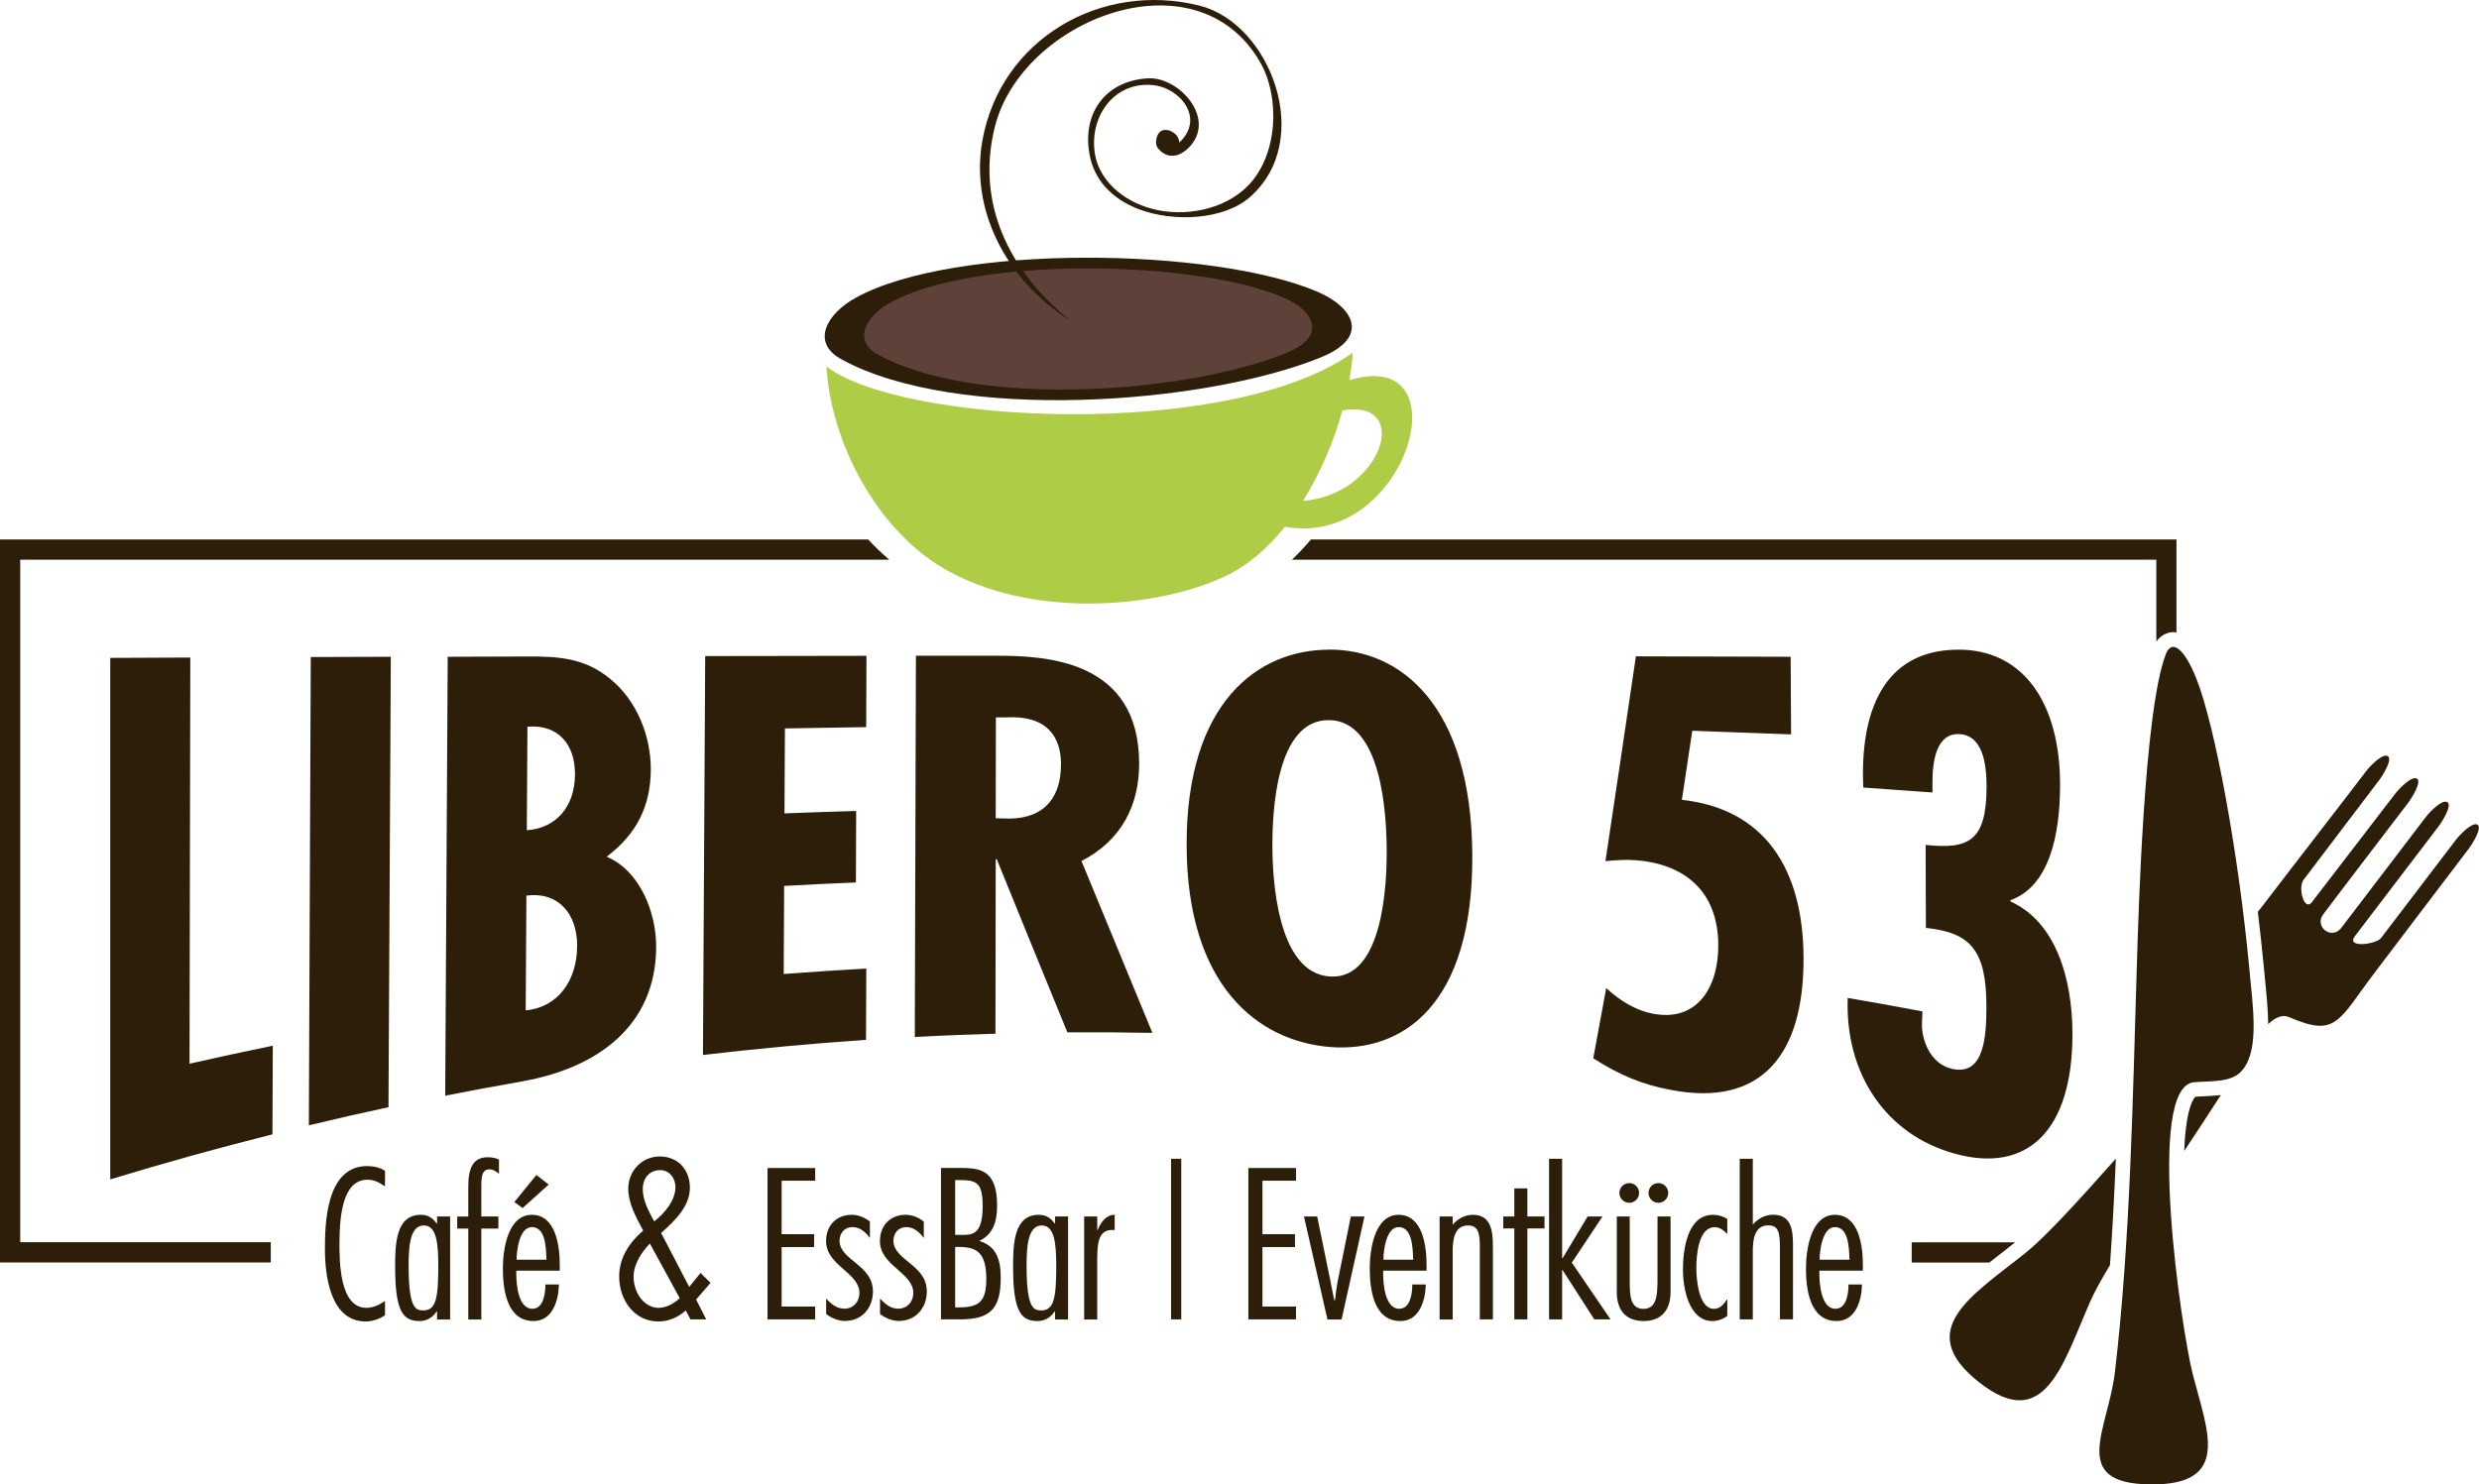 <?xml version="1.0" encoding="UTF-8"?>
<svg xmlns="http://www.w3.org/2000/svg" id="Ebene_2" viewBox="0 0 286.71 171.73">
  <defs>
    <style>.cls-1{fill:#5e4138;}.cls-1,.cls-2,.cls-3{stroke-width:0px;}.cls-2{fill:#2c1e09;}.cls-3{fill:#afcc46;}</style>
  </defs>
  <g id="Ebene_1-2">
    <path class="cls-2" d="M222.36,117.01c-2.89-.55-5.77-1.07-8.66-1.56-.33,8.81,4.46,15.8,12.29,17.99,8.49,2.4,13.7-2.64,13.7-13.8,0-6.5-1.97-13.03-7.17-15.35v-.15c4.51-1.6,5.74-7.6,5.74-13.33,0-9.53-4.29-15.73-11.88-15.65-8.64.08-11.28,7.32-10.88,15.95,2.67.18,5.34.38,8,.57,0-.37,0-.74,0-1.11-.01-2.44.42-5.75,3.08-5.64,2.73.11,3.17,3.42,3.18,6.02,0,6.35-2.03,7.33-7.05,6.8,0,3.2.02,6.4.03,9.6,5.2.53,6.99,2.64,7,9.06,0,3.44-.23,8.11-3.99,7.24-2.47-.56-3.47-3.27-3.47-5.11.02-.51.04-1.02.06-1.53M185.69,99.62c1.12-.1,2.36-.2,3.54-.1,5.47.43,9.46,3.47,9.5,9.78.03,4.77-2.31,8.78-7.22,8.03-2.12-.31-4.11-1.49-5.74-3.03-.5,2.72-1,5.43-1.5,8.13,2.94,1.9,5.74,3.08,9.03,3.67,10.38,1.98,15.35-4.03,15.29-15.32-.05-10.34-4.55-17.2-14.07-18.25.4-2.65.8-5.31,1.2-7.99,3.81.13,7.62.27,11.43.42-.01-3-.03-5.99-.05-8.98-5.97-.02-11.93-.04-17.9-.05-1.17,7.99-2.35,15.88-3.52,23.68M147.16,97.93c-.01-3.92.39-14.68,6.55-14.62,6.16.06,6.65,11.09,6.67,15.1.02,3.6-.36,14.97-6.55,14.56-6.19-.38-6.66-11.52-6.67-15.04M153.68,75.16c-8.27.03-16.46,6.17-16.44,22.56.02,16.38,8.3,22.75,16.62,23.41,8.32.64,16.52-4.8,16.42-22.2-.1-17.4-8.34-23.83-16.6-23.78M115.19,82.99c.41,0,.83,0,1.24,0,4.67-.25,6.29,2.29,6.28,5.42,0,3.59-1.69,6.24-5.93,6.29-.54-.01-1.08-.03-1.62-.04,0-3.88.01-7.77.02-11.66M115.13,119.58c.01-6.73.02-13.45.03-20.18.04,0,.08,0,.12,0,2.71,6.68,5.43,13.35,8.17,20.03,3.28-.02,6.55,0,9.83.06-2.74-6.67-5.47-13.28-8.2-19.88,4.62-2.37,6.67-6.45,6.67-11.26-.01-11.92-10.58-12.49-16.49-12.49-3.11,0-6.22,0-9.33,0-.04,14.7-.09,29.4-.13,44.11,3.11-.17,6.21-.29,9.32-.38M81.56,75.89c-.09,15.39-.17,30.78-.26,46.16,6.28-.74,12.57-1.32,18.86-1.75.01-2.75.02-5.5.03-8.25-3.19.18-6.37.39-9.55.63.02-3.4.03-6.79.05-10.19,2.76-.15,5.53-.29,8.3-.4,0-2.76.02-5.51.03-8.27-2.76.08-5.53.17-8.29.28.02-3.28.03-6.55.05-9.83,3.13-.06,6.26-.11,9.4-.15.01-2.75.02-5.5.03-8.25-6.22,0-12.44.02-18.65.03M66.5,89.6c-.02,3.63-2.09,6.2-5.57,6.45.02-3.99.05-7.99.07-11.98,3.54-.29,5.52,2.02,5.5,5.53M60.5,125.08c8.46-1.51,15.34-6.3,15.39-15.5.02-4.03-1.88-8.84-5.72-10.47,3.5-2.65,5.07-5.89,5.1-10.06.02-3.92-1.63-8.04-4.73-10.54-2.97-2.44-6.08-2.58-9.68-2.56-3.03,0-6.05.02-9.08.03-.1,16.93-.19,33.85-.29,50.78,3-.59,6-1.15,9.01-1.67M66.75,109.44c-.02,4.01-2.22,7.1-5.95,7.45.03-4.43.05-8.86.08-13.28,3.67-.48,5.89,2.08,5.87,5.83M35.71,130.19c3.07-.74,6.14-1.44,9.22-2.1.09-17.37.18-34.74.27-52.11-3.09.01-6.17.02-9.26.03-.08,18.06-.15,36.12-.22,54.17M12.75,76.12v60.32c6.23-1.9,12.49-3.63,18.76-5.21.01-3.42.02-6.83.04-10.25-3.21.66-6.42,1.35-9.63,2.08.03-15.66.06-31.32.09-46.99-3.09.02-6.17.03-9.26.04"></path>
    <path class="cls-2" d="M2.34,143.72v-78.97h100.51c-.85-.72-1.67-1.5-2.44-2.34H0v83.64h31.32v-2.34H2.34Z"></path>
    <path class="cls-2" d="M152.77,41.34c5.73-2.32,3.81-5.79-.42-7.6-12.07-5.14-41.96-5.56-53.35.69-3.36,1.84-5.28,5.17-1.68,7.14,13.26,7.27,41.77,5.32,55.46-.23"></path>
    <path class="cls-3" d="M156.06,43.97c.19-1.1.33-2.17.4-3.18-14.21,10.16-52.18,8.32-60.88,1.6.5,8.72,5.77,18.78,13.46,23.31,10.06,5.93,24.66,4.75,32.7.95,2.59-1.22,4.89-3.25,6.87-5.72,14.12,2.6,20.87-21.01,7.46-16.95M150.7,57.95c2.03-3.25,3.58-6.92,4.56-10.48,8.22-1.36,4.47,9.82-4.56,10.48"></path>
    <path class="cls-1" d="M148.73,40.85c4.87-1.97,3.24-4.93-.36-6.46-10.26-4.37-35.67-4.72-45.35.59-2.85,1.56-4.49,4.39-1.43,6.07,11.27,6.18,35.5,4.52,47.14-.2"></path>
    <path class="cls-2" d="M123.78,37.11c-7.71-4.91-11.55-13.09-10.16-20.85,2.09-11.7,13.68-18.46,25.11-15.61,8.2,2.05,13.36,15.59,5.81,22.17-3.01,2.63-8.82,2.91-12.83,1.38-3.3-1.26-5.12-3.53-5.65-6.09-1.01-4.82,1.64-8.74,6.68-9.05,3.32-.2,7.31,3.92,5.42,7.15-.86,1.46-2.72,2.69-4.2.99-.35-.4-.32-1.04-.05-1.62.53-1.12,2.42-.38,2.48.91,3.01-2.78.11-6.37-3.11-6.65-4.57-.41-7.4,3.86-6.62,8.11.51,2.8,3.04,5.27,6.59,6.21,3.67.97,8.36.18,11.17-2.76,3.37-3.54,3.67-10.14,1.3-14.24-7.4-12.79-27.55-4.91-30.66,7.51-2.19,8.75,1.53,16.62,8.74,22.44"></path>
    <path class="cls-2" d="M234.36,144.87c-6.15,4.93-13.17,8.94-5.51,15.01,7.66,6.07,9.72-2.11,12.92-9.36.49-1.1,1.27-2.52,2.26-4.16.29-4.08.51-8.19.68-12.32-4.25,4.79-8.06,8.98-10.35,10.82"></path>
    <path class="cls-2" d="M253.91,126.89s-1.09.78-1.29,6.26c1.43-2.16,2.87-4.34,4.23-6.46-.6.07-1.2.1-1.79.13-.38.02-.76.03-1.15.06"></path>
    <path class="cls-2" d="M286.58,95.43c-.55-.41-1.96.97-2.56,1.75l-8.65,11.35c-.54.71-4.1,1.2-3.01-.23,3.21-4.21,6.42-8.43,9.63-12.64.56-.73,1.59-2.47,1.09-2.84-.55-.41-1.96.96-2.56,1.75-3.28,4.3-8.04,10.55-9.74,12.78-1.1,1.43-3.17-.13-2.08-1.58,3.24-4.31,6.51-8.54,9.77-12.83.56-.74,1.59-2.47,1.09-2.84-.54-.41-1.96.97-2.56,1.75l-9.62,12.52c-.86,1.13-1.67-1.66-.95-2.6,2.85-3.74,5.82-7.69,8.67-11.43.56-.73,1.59-2.46,1.09-2.84-.54-.42-1.96.96-2.56,1.75-3.69,4.85-7.45,9.65-11.14,14.49-.49.65-.95,1.23-1.36,1.75.26,2.13.49,4.26.69,6.34l.14,1.46c.18,1.8.35,3.56.37,5.19.83-.79,1.65-1.14,2.42-.81,5.48,2.39,5.67.42,9.86-5.1,3.62-4.77,7.23-9.55,10.86-14.31.56-.74,1.59-2.46,1.09-2.84"></path>
    <path class="cls-2" d="M233.07,143.72h-11.97v2.34h8.98c.42-.33.84-.66,1.27-.99.57-.44,1.15-.89,1.72-1.35"></path>
    <path class="cls-2" d="M251.36,73.13c.12,0,.24.03.36.04v-10.76h-100.1c-.7.83-1.43,1.61-2.2,2.34h99.97v9.46c.69-.94,1.57-1.08,1.98-1.08"></path>
    <path class="cls-2" d="M250.49,75.68c-2.53,6.53-3.17,30.33-3.35,35.96-.48,15.4-.74,31.84-2.54,47.11-.78,6.64-5.36,12.87,4.09,12.98,9.46.11,6.58-6.24,4.92-12.72-1.27-4.96-5.55-33.37.16-33.81,2.23-.17,4.41.05,5.61-1.44,1.93-2.39,1.19-7.19.76-11.76-1.22-13.1-3.97-28.2-6.16-33.6-1.32-3.27-2.78-4.57-3.5-2.71"></path>
    <path class="cls-2" d="M215.45,147v-.72c0-2.09-.44-5.74-3.23-5.74s-3.35,4.04-3.35,6.18c0,2.39.42,6.11,3.55,6.11,2.21,0,2.9-2.42,2.93-4.23h-1.56c0,.95-.19,2.81-1.51,2.81-1.65,0-1.86-2.88-1.86-4.06v-.35h5.02ZM210.45,145.72c0-1.07.33-3.76,1.77-3.76,1.58,0,1.63,2.42,1.67,3.56l.02.21h-3.46ZM202.72,134.06h-1.51v18.58h1.51v-7.74c0-1.25.07-3.14,1.79-3.14,1.14,0,1.35.74,1.35,2.6v8.27h1.51v-8.52c0-1.67-.12-3.58-2.3-3.58-.93,0-1.74.44-2.35,1.14v-7.62ZM199.77,141.01c-.49-.3-1.09-.47-1.65-.47-3.02,0-3.48,4.14-3.48,6.39,0,2.04.67,5.9,3.41,5.9.58,0,1.28-.23,1.72-.6v-1.88h-.05c-.35.53-.79,1.07-1.49,1.07-1.79,0-2.04-3.51-2.04-4.69,0-1.37.19-4.76,2.14-4.76.58,0,1.07.4,1.44.79v-1.74ZM186.99,140.73v8.76c0,2.02,1,3.34,3.11,3.34s3.11-1.35,3.11-3.34v-8.76h-1.51v7.48c-.02,1.63-.09,3.21-1.63,3.21s-1.58-1.58-1.58-3.21v-7.48h-1.51ZM191.8,139.15c.63,0,1.14-.51,1.14-1.14s-.51-1.14-1.14-1.14-1.14.51-1.14,1.14.51,1.14,1.14,1.14M188.43,139.15c.63,0,1.14-.51,1.14-1.14s-.51-1.14-1.14-1.14-1.14.51-1.14,1.14.51,1.14,1.14,1.14M180.67,134.06h-1.51v18.58h1.51v-5.71h.05l3.67,5.71h1.88l-4.48-6.57,3.55-5.34h-1.72l-2.9,4.83h-.05v-11.5ZM178.63,140.73h-1.98v-3.25h-1.51v3.25h-1.28v1.39h1.28v10.52h1.51v-10.52h1.98v-1.39ZM168.01,140.73h-1.51v11.92h1.51v-7.74c0-1.25.07-3.14,1.79-3.14,1.25,0,1.35,1.09,1.35,2.51v8.36h1.51v-8.52c0-1.63-.19-3.58-2.3-3.58-.93,0-1.74.44-2.35,1.14v-.95ZM164.99,147v-.72c0-2.09-.44-5.74-3.23-5.74s-3.34,4.04-3.34,6.18c0,2.39.42,6.11,3.55,6.11,2.21,0,2.9-2.42,2.93-4.23h-1.56c0,.95-.19,2.81-1.51,2.81-1.65,0-1.86-2.88-1.86-4.06v-.35h5.02ZM160,145.72c0-1.07.33-3.76,1.76-3.76,1.58,0,1.63,2.42,1.67,3.56l.02.21h-3.46ZM157.79,140.73h-1.56l-1.51,7.46c-.14.72-.23,1.49-.32,2.23h-.09c-.16-.74-.28-1.49-.44-2.23l-1.53-7.46h-1.53l2.72,11.92h1.63l2.65-11.92ZM149.89,135.13h-5.51v17.51h5.51v-1.49h-3.88v-6.88h3.76v-1.49h-3.76v-6.18h3.88v-1.49ZM135.44,152.64h1.18v-18.58h-1.18v18.58ZM126.9,140.73h-1.51v11.92h1.51v-6.95c0-1.9.16-3.41,1.72-3.41l.3.02v-1.77c-1-.02-1.65.93-1.97,1.77h-.05v-1.58ZM123.53,140.73h-1.51v.81h-.05c-.46-.65-1-1-1.83-1-2.88,0-2.97,3.35-2.97,6.02,0,5.2.93,6.27,2.83,6.27.86,0,1.53-.44,1.97-1.11h.05v.93h1.51v-11.92ZM122.16,146.49c0,3.74-.28,5.11-1.74,5.11-.88,0-1.69-.23-1.69-5.16,0-2.02.09-4.67,1.76-4.67,1.49,0,1.67,2.14,1.67,4.72M110.96,152.64c3.53,0,4.78-1.16,4.78-4.81,0-2-.44-3.72-2.6-4.3v.09c1.79-.79,2.18-2.39,2.18-4.16,0-4.06-1.9-4.34-4.21-4.34h-2.28v17.51h2.11ZM110.47,144.26h.49c2.07,0,3.11.74,3.11,3.69,0,2.51-.72,3.3-3.16,3.3h-.44v-6.99ZM110.47,136.52h.44c2.09,0,2.74.3,2.74,3.07,0,3.51-1.42,3.27-2.74,3.27h-.44v-6.34ZM106.83,141.31c-.6-.47-1.32-.77-2.09-.77-1.79,0-2.97,1.25-2.97,3.04,0,1.42.97,2.35,1.93,3.18.97.86,1.93,1.65,1.93,2.83,0,1-.7,1.81-1.74,1.81-.91,0-1.53-.56-2.11-1.16v1.77c.58.47,1.42.81,2.16.81,1.97,0,3.25-1.51,3.25-3.41,0-1.56-.95-2.44-1.93-3.25-.95-.79-1.93-1.49-1.93-2.62,0-.88.58-1.58,1.49-1.58.84,0,1.53.58,1.97,1.21h.05v-1.86ZM100.6,141.31c-.6-.47-1.32-.77-2.09-.77-1.79,0-2.97,1.25-2.97,3.04,0,1.42.98,2.35,1.93,3.18.98.86,1.93,1.65,1.93,2.83,0,1-.7,1.81-1.74,1.81-.91,0-1.53-.56-2.11-1.16v1.77c.58.47,1.42.81,2.16.81,1.98,0,3.25-1.51,3.25-3.41,0-1.56-.95-2.44-1.93-3.25-.95-.79-1.93-1.49-1.93-2.62,0-.88.58-1.58,1.49-1.58.84,0,1.53.58,1.97,1.21h.05v-1.86ZM94.28,135.13h-5.51v17.51h5.51v-1.49h-3.88v-6.88h3.76v-1.49h-3.76v-6.18h3.88v-1.49ZM75.56,141.12c-.57-1.08-1.22-2.27-1.22-3.55s.78-2.2,2.03-2.2c1.03,0,1.75.92,1.75,1.95,0,1.58-1.28,3.05-2.45,3.98l-.1-.17ZM79.86,152.64h1.82l-1.17-2.3,1.67-1.93-1.17-1.15-.12.17-1.18,1.45-3.25-6.25.15-.12c1.45-1.3,3.18-2.97,3.18-5.1s-1.43-3.62-3.48-3.62-3.65,1.65-3.65,3.75c0,1.6.9,3.3,1.65,4.67l.08.15c-1.6,1.38-2.78,3.15-2.78,5.32,0,2.65,1.7,5.2,4.55,5.2,1.15,0,2.28-.48,3.15-1.27l.55,1.02ZM78.61,150.19c-.8.75-1.62,1.1-2.53,1.12-1.78-.12-2.8-1.95-2.8-3.6,0-1.45.9-2.82,1.88-3.85l3.45,6.32ZM64.74,147v-.72c0-2.09-.44-5.74-3.23-5.74s-3.35,4.04-3.35,6.18c0,2.39.42,6.11,3.55,6.11,2.21,0,2.9-2.42,2.93-4.23h-1.56c0,.95-.19,2.81-1.51,2.81-1.65,0-1.86-2.88-1.86-4.06v-.35h5.02ZM59.75,145.72c0-1.07.32-3.76,1.77-3.76,1.58,0,1.63,2.42,1.67,3.56l.02.21h-3.46ZM62.05,135.92l-2.56,3.14.95.7,3.02-2.72-1.42-1.11ZM57.64,140.73h-1.97v-3.55c0-1.18.12-1.9.95-1.9.44,0,.77.26,1.09.51v-1.65c-.42-.19-.88-.26-1.32-.26-1.7,0-2.23,1.32-2.23,3.35v3.51h-1.28v1.39h1.28v10.52h1.51v-10.52h1.97v-1.39ZM52.06,140.73h-1.51v.81h-.05c-.47-.65-1-1-1.83-1-2.88,0-2.97,3.35-2.97,6.02,0,5.2.93,6.27,2.83,6.27.86,0,1.53-.44,1.97-1.11h.05v.93h1.51v-11.92ZM50.69,146.49c0,3.74-.28,5.11-1.74,5.11-.88,0-1.69-.23-1.69-5.16,0-2.02.09-4.67,1.76-4.67,1.49,0,1.67,2.14,1.67,4.72M44.53,150.51c-.63.44-1.37.79-2.16.79-3.11,0-3.11-5.41-3.11-7.46,0-3.25.4-7.36,3.23-7.36.81,0,1.39.33,2.04.77v-1.79c-.53-.4-1.42-.56-2.07-.56-4.79,0-4.88,6.78-4.88,9.62,0,3,.6,8.36,4.72,8.36.77,0,1.63-.3,2.23-.72v-1.65Z"></path>
  </g>
</svg>
